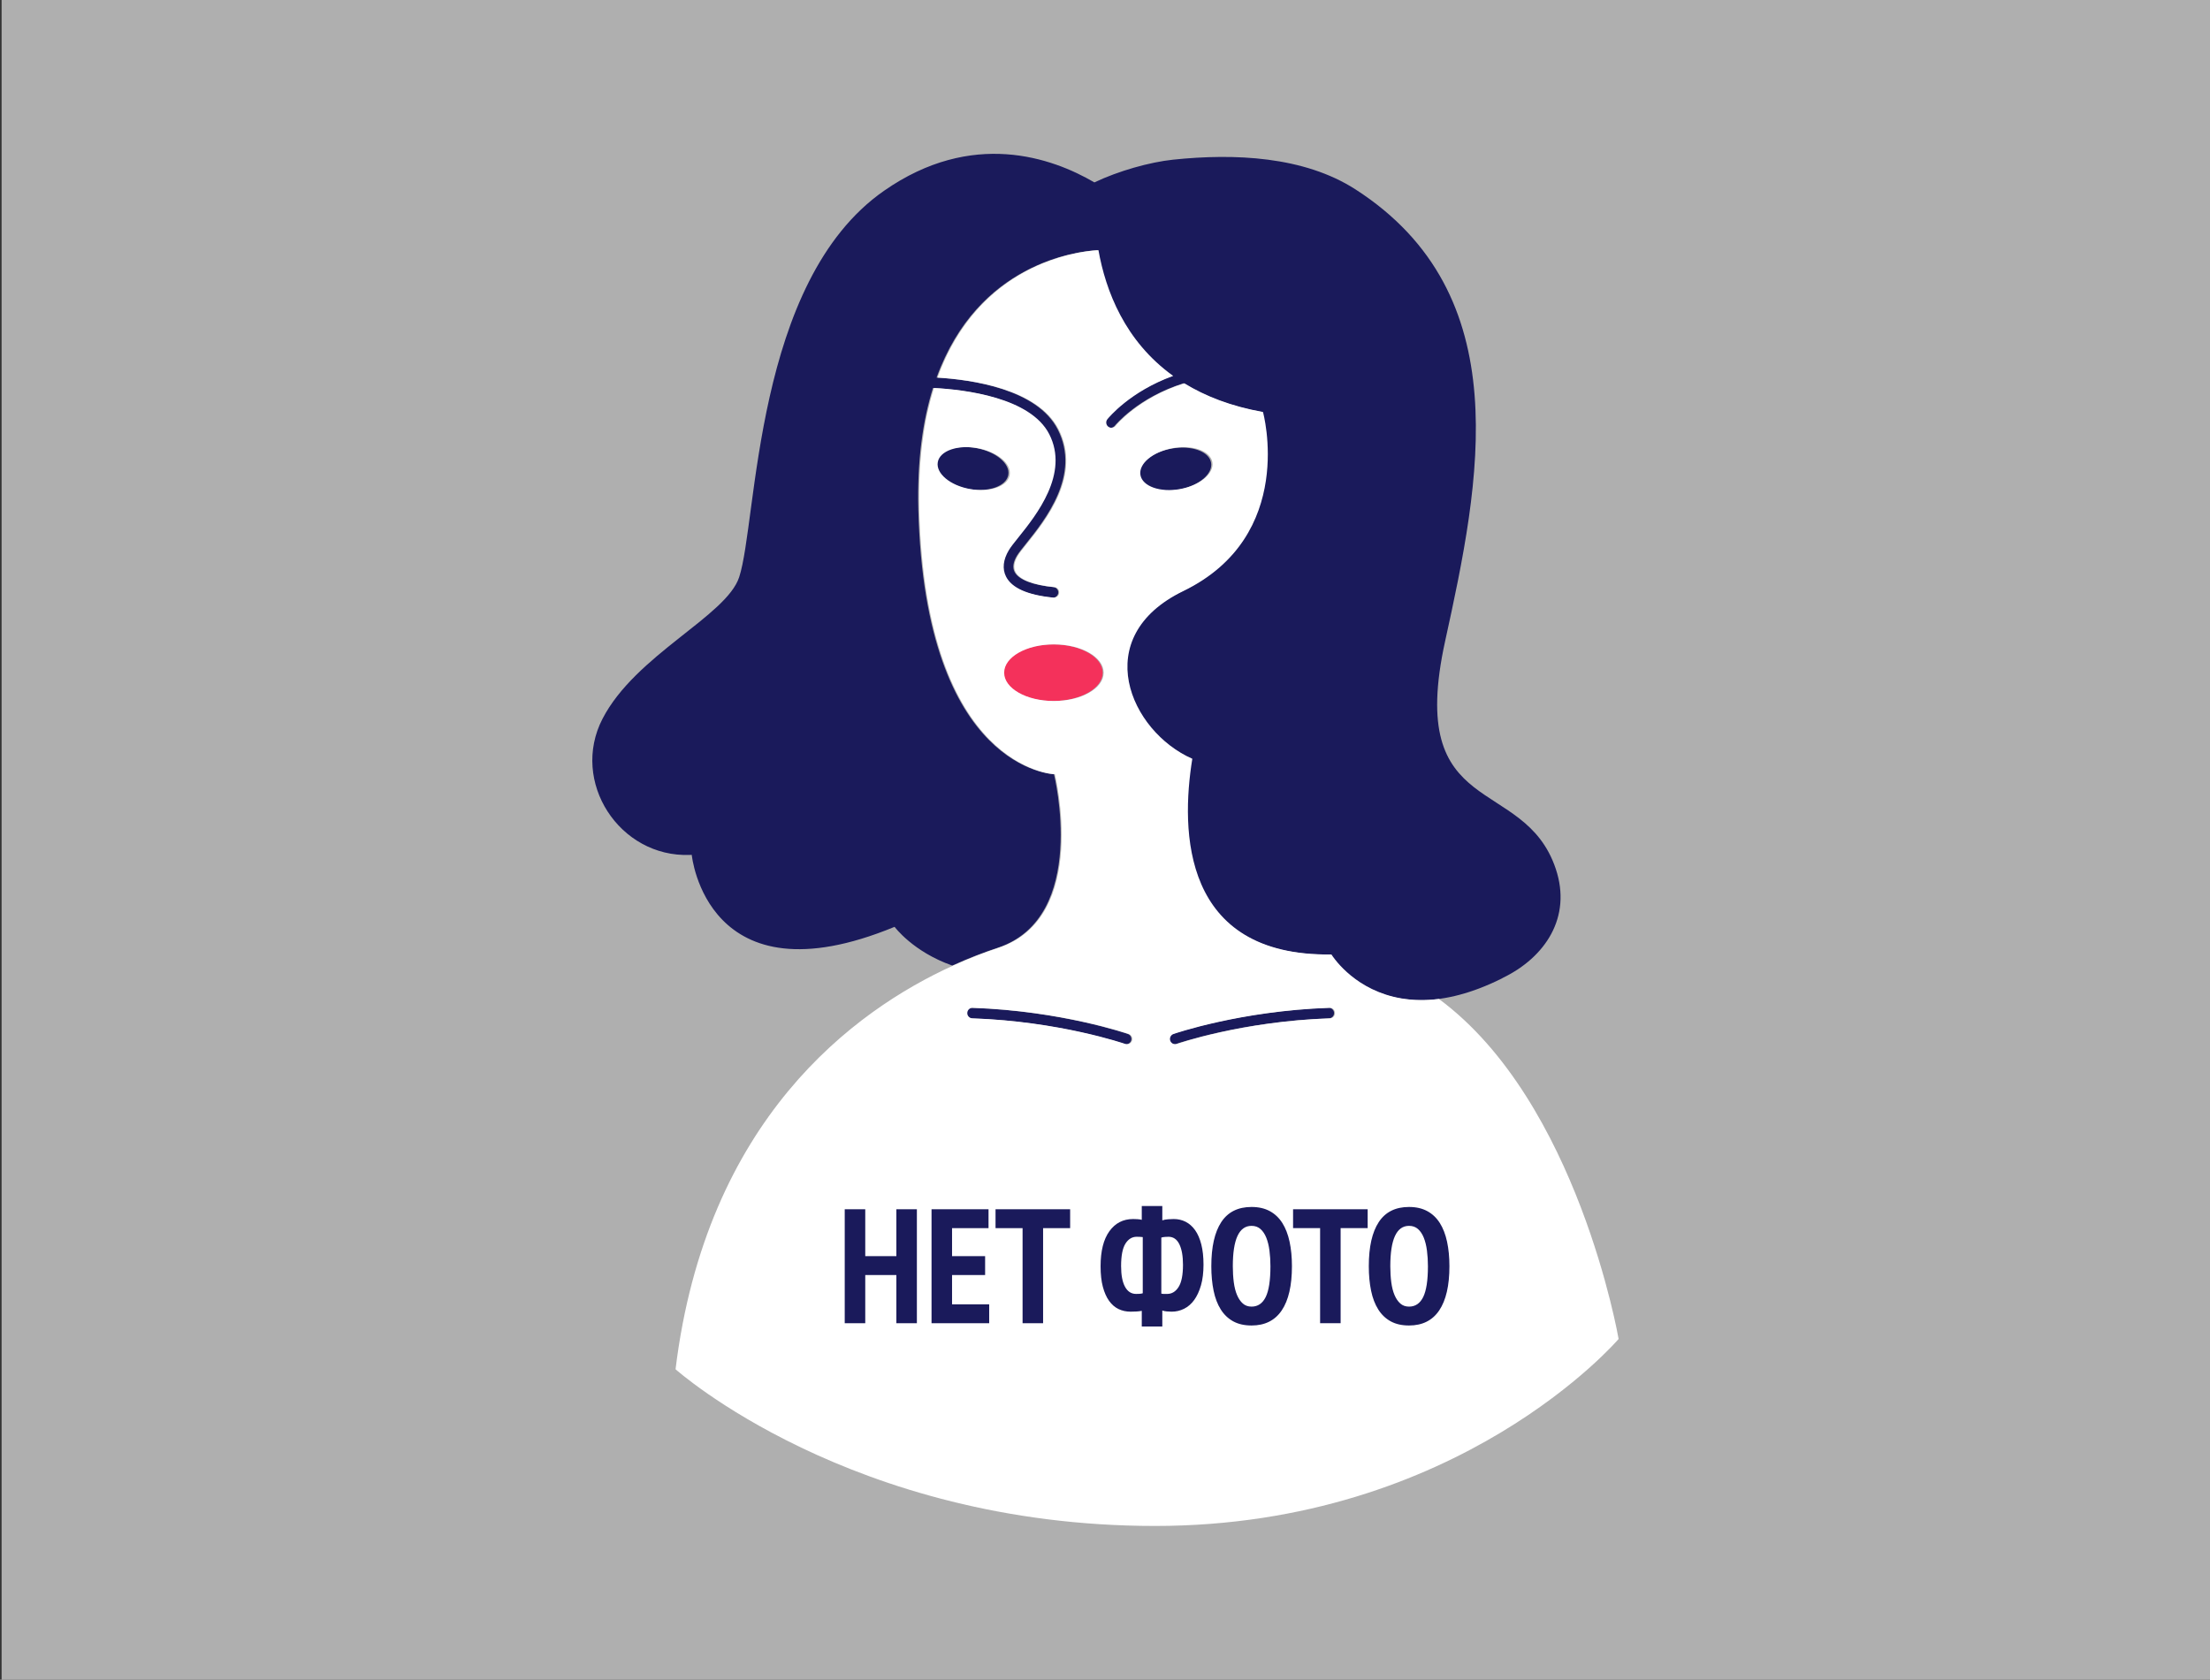 <?xml version="1.0" encoding="utf-8"?>
<!-- Generator: Adobe Illustrator 17.0.0, SVG Export Plug-In . SVG Version: 6.00 Build 0)  -->
<svg version="1.2" baseProfile="tiny" id="Слой_1"
	 xmlns="http://www.w3.org/2000/svg" xmlns:xlink="http://www.w3.org/1999/xlink" x="0px" y="0px" width="534px" height="406px"
	 viewBox="0 0 534 406" xml:space="preserve">
<rect x="0" y="0" width="534" height="406" fill="#333333" stroke="none"/>
<rect x="0.388" fill="#AFAFAF" width="534" height="406"/>
<path fill="#1A1A5B" d="M321.029,243.59c-21.523,0.732-37.542,6.272-37.701,6.328c-0.663,0.232-1.012,0.958-0.779,1.622
	c0.184,0.523,0.675,0.852,1.201,0.852c0.139,0,0.282-0.022,0.421-0.072c0.155-0.055,15.832-5.466,36.945-6.186
	c0.702-0.024,1.253-0.613,1.228-1.315C322.322,244.116,321.702,243.527,321.029,243.59z"/>
<path fill="#1A1A5B" d="M272.52,249.918c-0.159-0.056-16.178-5.596-37.701-6.328c-0.689-0.05-1.292,0.526-1.315,1.228
	c-0.025,0.702,0.526,1.292,1.228,1.315c21.113,0.72,36.79,6.131,36.945,6.186c0.139,0.05,0.282,0.072,0.421,0.072
	c0.526,0,1.017-0.328,1.201-0.852C273.532,250.877,273.183,250.15,272.52,249.918z"/>
<path fill="#1A1A5B" d="M375.922,210.01c-7.638-22.876-36.289-11.521-26.734-55.058c8.476-38.618,17.688-83.816-21.641-109.162
	c-12.482-8.044-29.309-8.744-44.079-7.199c-5.657,0.592-13.182,2.71-19.03,5.495l0,0.002c-10.238-5.985-29.506-12.839-50.827,2.021
	c-31.507,21.96-30.553,79.855-35.008,93.395c-3.104,9.432-25.049,18.78-33.023,34.234c-7.832,15.179,4.06,33.539,21.129,32.899
	c0.145-0.005,0.29-0.012,0.437-0.019c0,0,3.501,36.174,49.012,17.396c0,0,4.429,6.024,13.939,9.358
	c4.008-1.818,7.705-3.221,10.885-4.266c22.278-7.32,13.685-41.972,13.685-41.972s-31.189-0.993-32.78-64.008
	c-0.301-11.902,1.094-21.538,3.548-29.35c7.59,0.395,23.337,2.313,27.866,11.153c4.901,9.568-3.118,19.57-7.426,24.945
	c-1.033,1.289-1.85,2.307-2.325,3.099c-1.386,2.311-1.624,4.518-0.686,6.384c1.386,2.759,5.236,4.469,11.444,5.086
	c0.042,0.004,0.085,0.006,0.127,0.006c0.646,0,1.201-0.49,1.266-1.147c0.07-0.7-0.441-1.323-1.141-1.392
	c-5.133-0.51-8.479-1.823-9.42-3.696c-0.533-1.062-0.333-2.383,0.594-3.93c0.387-0.644,1.193-1.651,2.128-2.817
	c4.668-5.824,13.357-16.664,7.704-27.698c-5.008-9.776-20.965-12.015-29.261-12.505c10.038-27.725,33.94-30.524,38.89-30.8
	c1.752,9.828,6.38,22.004,18.061,30.395c-10.407,3.76-15.603,10.097-15.901,10.471c-0.438,0.551-0.346,1.351,0.205,1.789
	c0.234,0.185,0.513,0.276,0.791,0.276c0.375,0,0.746-0.165,0.998-0.481c0.071-0.09,5.556-6.82,16.608-10.266
	c5.082,3.11,11.308,5.559,18.994,6.928c0,0,8.285,29.916-19.25,43.283c-22.925,11.129-12.858,33.936,2.175,40.53
	c-2.817,17.423-2.555,47.78,33.624,47.309c0,0,12.229,20.289,41.282,5.848c0.145-0.072,0.256-0.151,0.397-0.224
	C373.345,231.37,379.841,221.746,375.922,210.01z"/>
<g>
	
		<ellipse transform="matrix(0.984 -0.177 0.177 0.984 -15.591 52.203)" fill="#1A1A5B" cx="284.031" cy="113.26" rx="8.828" ry="5.026"/>
	
		<ellipse transform="matrix(0.177 -0.984 0.984 0.177 81.883 324.491)" fill="#1A1A5B" cx="235.064" cy="113.26" rx="5.026" ry="8.828"/>
</g>
<ellipse fill="#F4315B" cx="254.433" cy="162.59" rx="12.019" ry="6.843"/>
<path fill="#FFFFFF" d="M347.686,241.452L347.686,241.452c-13.579,1.706-21.396-5.194-24.45-8.754l-0.001-0.002
	c-0.506-0.589-0.884-1.086-1.133-1.436c-0.003-0.004-0.006-0.008-0.009-0.012c-0.122-0.172-0.209-0.301-0.27-0.393
	c-0.014-0.021-0.014-0.022-0.025-0.038c-0.045-0.07-0.076-0.119-0.076-0.119c-36.179,0.472-36.442-29.886-33.624-47.309
	c-15.033-6.594-25.1-29.401-2.175-40.53c27.534-13.367,19.25-43.283,19.25-43.283c-7.686-1.369-13.913-3.818-18.994-6.928
	c-11.053,3.446-16.537,10.176-16.608,10.266c-0.252,0.316-0.623,0.481-0.998,0.481c-0.277,0-0.557-0.091-0.791-0.276
	c-0.551-0.438-0.643-1.238-0.205-1.789c0.298-0.374,5.493-6.711,15.901-10.471c-11.681-8.391-16.309-20.567-18.061-30.395
	c-0.175,0.01-0.384,0.024-0.606,0.041c-0.08,0.006-0.168,0.014-0.254,0.022c-0.155,0.013-0.321,0.029-0.494,0.046
	c-0.118,0.012-0.239,0.024-0.365,0.038c-0.161,0.018-0.335,0.04-0.509,0.061c-0.257,0.032-0.527,0.069-0.81,0.11
	c-0.181,0.026-0.36,0.052-0.551,0.082c-0.23,0.037-0.475,0.08-0.719,0.124c-0.122,0.022-0.244,0.043-0.37,0.067
	c-0.27,0.051-0.549,0.105-0.834,0.164c-0.091,0.019-0.185,0.039-0.277,0.059c-9.148,1.957-25.304,8.451-33.101,29.986
	c8.296,0.49,24.253,2.73,29.261,12.505c5.653,11.035-3.036,21.874-7.704,27.698c-0.935,1.166-1.742,2.173-2.128,2.817
	c-0.927,1.547-1.128,2.868-0.594,3.93c0.941,1.873,4.287,3.186,9.42,3.696c0.7,0.07,1.211,0.692,1.141,1.392
	c-0.065,0.658-0.619,1.147-1.266,1.147c-0.042,0-0.085-0.002-0.127-0.006c-6.207-0.617-10.057-2.327-11.444-5.086
	c-0.937-1.866-0.7-4.073,0.686-6.384c0.475-0.792,1.292-1.81,2.325-3.099c4.308-5.374,12.326-15.377,7.426-24.945
	c-4.525-8.833-20.25-10.755-27.847-11.152c-0.102,0.323-0.203,0.648-0.301,0.977c-0.169,0.569-0.34,1.138-0.498,1.726
	c-0.17,0.633-0.324,1.29-0.48,1.945c-0.124,0.518-0.257,1.022-0.371,1.554c-0.248,1.152-0.472,2.341-0.676,3.561
	c-0.084,0.5-0.151,1.025-0.227,1.537c-0.123,0.826-0.242,1.657-0.344,2.514c-0.067,0.557-0.123,1.128-0.18,1.698
	c-0.087,0.87-0.165,1.754-0.23,2.655c-0.042,0.57-0.081,1.143-0.114,1.726c-0.056,1.002-0.093,2.029-0.122,3.069
	c-0.014,0.511-0.036,1.012-0.043,1.532c-0.022,1.578-0.022,3.188,0.021,4.854c1.591,63.015,32.78,64.008,32.78,64.008
	s8.593,34.652-13.685,41.972c-0.767,0.252-1.568,0.527-2.393,0.822c-0.12,0.043-0.246,0.091-0.367,0.135
	c-0.748,0.27-1.512,0.554-2.301,0.86c-0.065,0.025-0.133,0.052-0.198,0.078c-0.869,0.339-1.758,0.697-2.67,1.08
	c-0.009,0.004-0.017,0.007-0.026,0.011c-0.955,0.402-1.932,0.828-2.929,1.28c-24.067,10.914-59.723,37.281-67.09,97.577
	c0,0,42.328,37.873,115.845,37.873s112.026-45.192,112.026-45.192S381.275,266.279,347.686,241.452z M283.361,108.314
	c4.798-0.865,9.088,0.648,9.58,3.379c0.493,2.732-2.998,5.648-7.796,6.513s-9.088-0.648-9.58-3.379
	C275.072,112.095,278.563,109.179,283.361,108.314z M234.393,118.207c-4.798-0.865-8.289-3.781-7.796-6.513
	c0.493-2.732,4.782-4.245,9.58-3.379c4.798,0.865,8.289,3.781,7.796,6.513C243.481,117.559,239.192,119.072,234.393,118.207z
	 M254.655,169.433c-6.638,0-12.019-3.064-12.019-6.843c0-3.779,5.381-6.843,12.019-6.843c6.638,0,12.019,3.064,12.019,6.843
	C266.674,166.369,261.293,169.433,254.655,169.433z M273.522,251.54c-0.184,0.523-0.675,0.852-1.201,0.852
	c-0.139,0-0.282-0.022-0.421-0.072c-0.155-0.055-15.832-5.466-36.945-6.186c-0.702-0.024-1.253-0.613-1.228-1.315
	c0.024-0.702,0.627-1.278,1.315-1.228c21.523,0.732,37.542,6.272,37.701,6.328C273.405,250.15,273.754,250.877,273.522,251.54z
	 M321.338,246.134c-21.113,0.72-36.79,6.131-36.945,6.186c-0.139,0.05-0.282,0.072-0.421,0.072c-0.526,0-1.017-0.328-1.201-0.852
	c-0.232-0.664,0.117-1.39,0.779-1.622c0.159-0.056,16.178-5.596,37.701-6.328c0.673-0.063,1.293,0.526,1.315,1.228
	C322.591,245.521,322.041,246.11,321.338,246.134z"/>
<g>
	<path fill="#1A1A5B" d="M216.586,308.173h-7.516v11.648h-4.959v-27.546h4.959v11.333h7.516v-11.333h4.959v27.546h-4.959V308.173z"
		/>
	<path fill="#1A1A5B" d="M225.085,292.276h13.773v4.565h-8.814v6.768h7.989v4.565h-7.989v7.083h8.972v4.565h-13.93V292.276z"/>
	<path fill="#1A1A5B" d="M258.575,296.84h-6.533v22.981h-4.957V296.84h-6.533v-4.565h18.024V296.84z"/>
	<path fill="#1A1A5B" d="M275.887,316.83c-0.418,0.08-0.845,0.133-1.278,0.158c-0.433,0.028-0.91,0.04-1.436,0.04
		c-1.051,0-2.013-0.21-2.894-0.63c-0.878-0.418-1.638-1.076-2.281-1.966c-0.642-0.893-1.147-2.028-1.514-3.404
		c-0.368-1.378-0.55-3.036-0.55-4.98c0-3.672,0.708-6.493,2.125-8.459c1.416-1.968,3.329-2.951,5.745-2.951
		c0.26,0,0.608,0.012,1.043,0.038c0.433,0.027,0.778,0.08,1.04,0.158v-3.344h4.96v3.464c0.393-0.133,0.865-0.218,1.416-0.258
		c0.553-0.038,0.998-0.058,1.338-0.058c1.051,0,2.013,0.223,2.894,0.668c0.878,0.448,1.638,1.123,2.281,2.026
		c0.643,0.905,1.141,2.053,1.496,3.444c0.355,1.391,0.53,3.016,0.53,4.88c0,1.916-0.203,3.582-0.608,4.997
		c-0.408,1.418-0.953,2.599-1.633,3.542c-0.683,0.945-1.496,1.653-2.441,2.126c-0.943,0.473-1.941,0.708-2.991,0.708
		c-0.393,0-0.793-0.02-1.198-0.06c-0.408-0.038-0.768-0.11-1.083-0.215v3.857h-4.96V316.83z M274.511,312.738
		c0.183,0,0.438-0.005,0.768-0.02c0.328-0.013,0.608-0.058,0.845-0.138v-13.576c-0.21-0.025-0.448-0.045-0.708-0.06
		c-0.263-0.013-0.513-0.018-0.748-0.018c-1.128,0-2.041,0.558-2.736,1.671c-0.695,1.116-1.043,2.919-1.043,5.413
		c0,2.176,0.315,3.842,0.945,4.997C272.465,312.16,273.355,312.738,274.511,312.738z M282.342,298.926
		c-0.21,0-0.5,0.013-0.865,0.038c-0.368,0.028-0.658,0.08-0.868,0.158v13.539c0.158,0.053,0.368,0.078,0.63,0.078s0.525,0,0.788,0
		c1.128,0,2.046-0.558,2.754-1.673c0.708-1.113,1.063-2.904,1.063-5.37c0-2.126-0.295-3.784-0.885-4.98
		C284.368,299.521,283.495,298.926,282.342,298.926z"/>
	<path fill="#1A1A5B" d="M292.69,306.047c0-4.67,0.8-8.224,2.401-10.663c1.601-2.441,4.039-3.662,7.318-3.662
		c1.706,0,3.174,0.335,4.41,1.005c1.231,0.668,2.241,1.626,3.029,2.871c0.788,1.246,1.371,2.754,1.751,4.525s0.57,3.747,0.57,5.923
		c0,4.67-0.82,8.226-2.459,10.665c-1.641,2.441-4.072,3.659-7.301,3.659c-1.731,0-3.207-0.333-4.427-1.003
		c-1.218-0.668-2.224-1.626-3.009-2.871c-0.788-1.248-1.366-2.756-1.731-4.527C292.875,310.199,292.69,308.226,292.69,306.047z
		 M297.884,306.047c0,1.391,0.08,2.684,0.235,3.877c0.158,1.193,0.42,2.224,0.788,3.089s0.833,1.548,1.398,2.046
		c0.563,0.5,1.266,0.748,2.103,0.748c1.523,0,2.664-0.773,3.424-2.321c0.76-1.548,1.141-4.027,1.141-7.439
		c0-1.338-0.078-2.604-0.235-3.797s-0.413-2.229-0.768-3.109c-0.353-0.878-0.82-1.573-1.396-2.086
		c-0.578-0.51-1.298-0.768-2.166-0.768C299.393,296.287,297.884,299.541,297.884,306.047z"/>
	<path fill="#1A1A5B" d="M330.467,296.84h-6.533v22.981h-4.957V296.84h-6.533v-4.565h18.024V296.84z"/>
	<path fill="#1A1A5B" d="M330.743,306.047c0-4.67,0.8-8.224,2.401-10.663c1.601-2.441,4.039-3.662,7.318-3.662
		c1.706,0,3.174,0.335,4.41,1.005c1.231,0.668,2.241,1.626,3.029,2.871c0.788,1.246,1.371,2.754,1.751,4.525
		c0.38,1.771,0.57,3.747,0.57,5.923c0,4.67-0.82,8.226-2.459,10.665c-1.641,2.441-4.072,3.659-7.301,3.659
		c-1.731,0-3.207-0.333-4.427-1.003c-1.218-0.668-2.224-1.626-3.009-2.871c-0.788-1.248-1.366-2.756-1.731-4.527
		C330.928,310.199,330.743,308.226,330.743,306.047z M335.938,306.047c0,1.391,0.08,2.684,0.235,3.877
		c0.158,1.193,0.42,2.224,0.788,3.089s0.833,1.548,1.398,2.046c0.563,0.5,1.266,0.748,2.104,0.748c1.523,0,2.664-0.773,3.424-2.321
		c0.76-1.548,1.141-4.027,1.141-7.439c0-1.338-0.078-2.604-0.235-3.797c-0.158-1.193-0.413-2.229-0.768-3.109
		c-0.353-0.878-0.82-1.573-1.396-2.086c-0.578-0.51-1.298-0.768-2.166-0.768C337.446,296.287,335.938,299.541,335.938,306.047z"/>
</g>
</svg>
